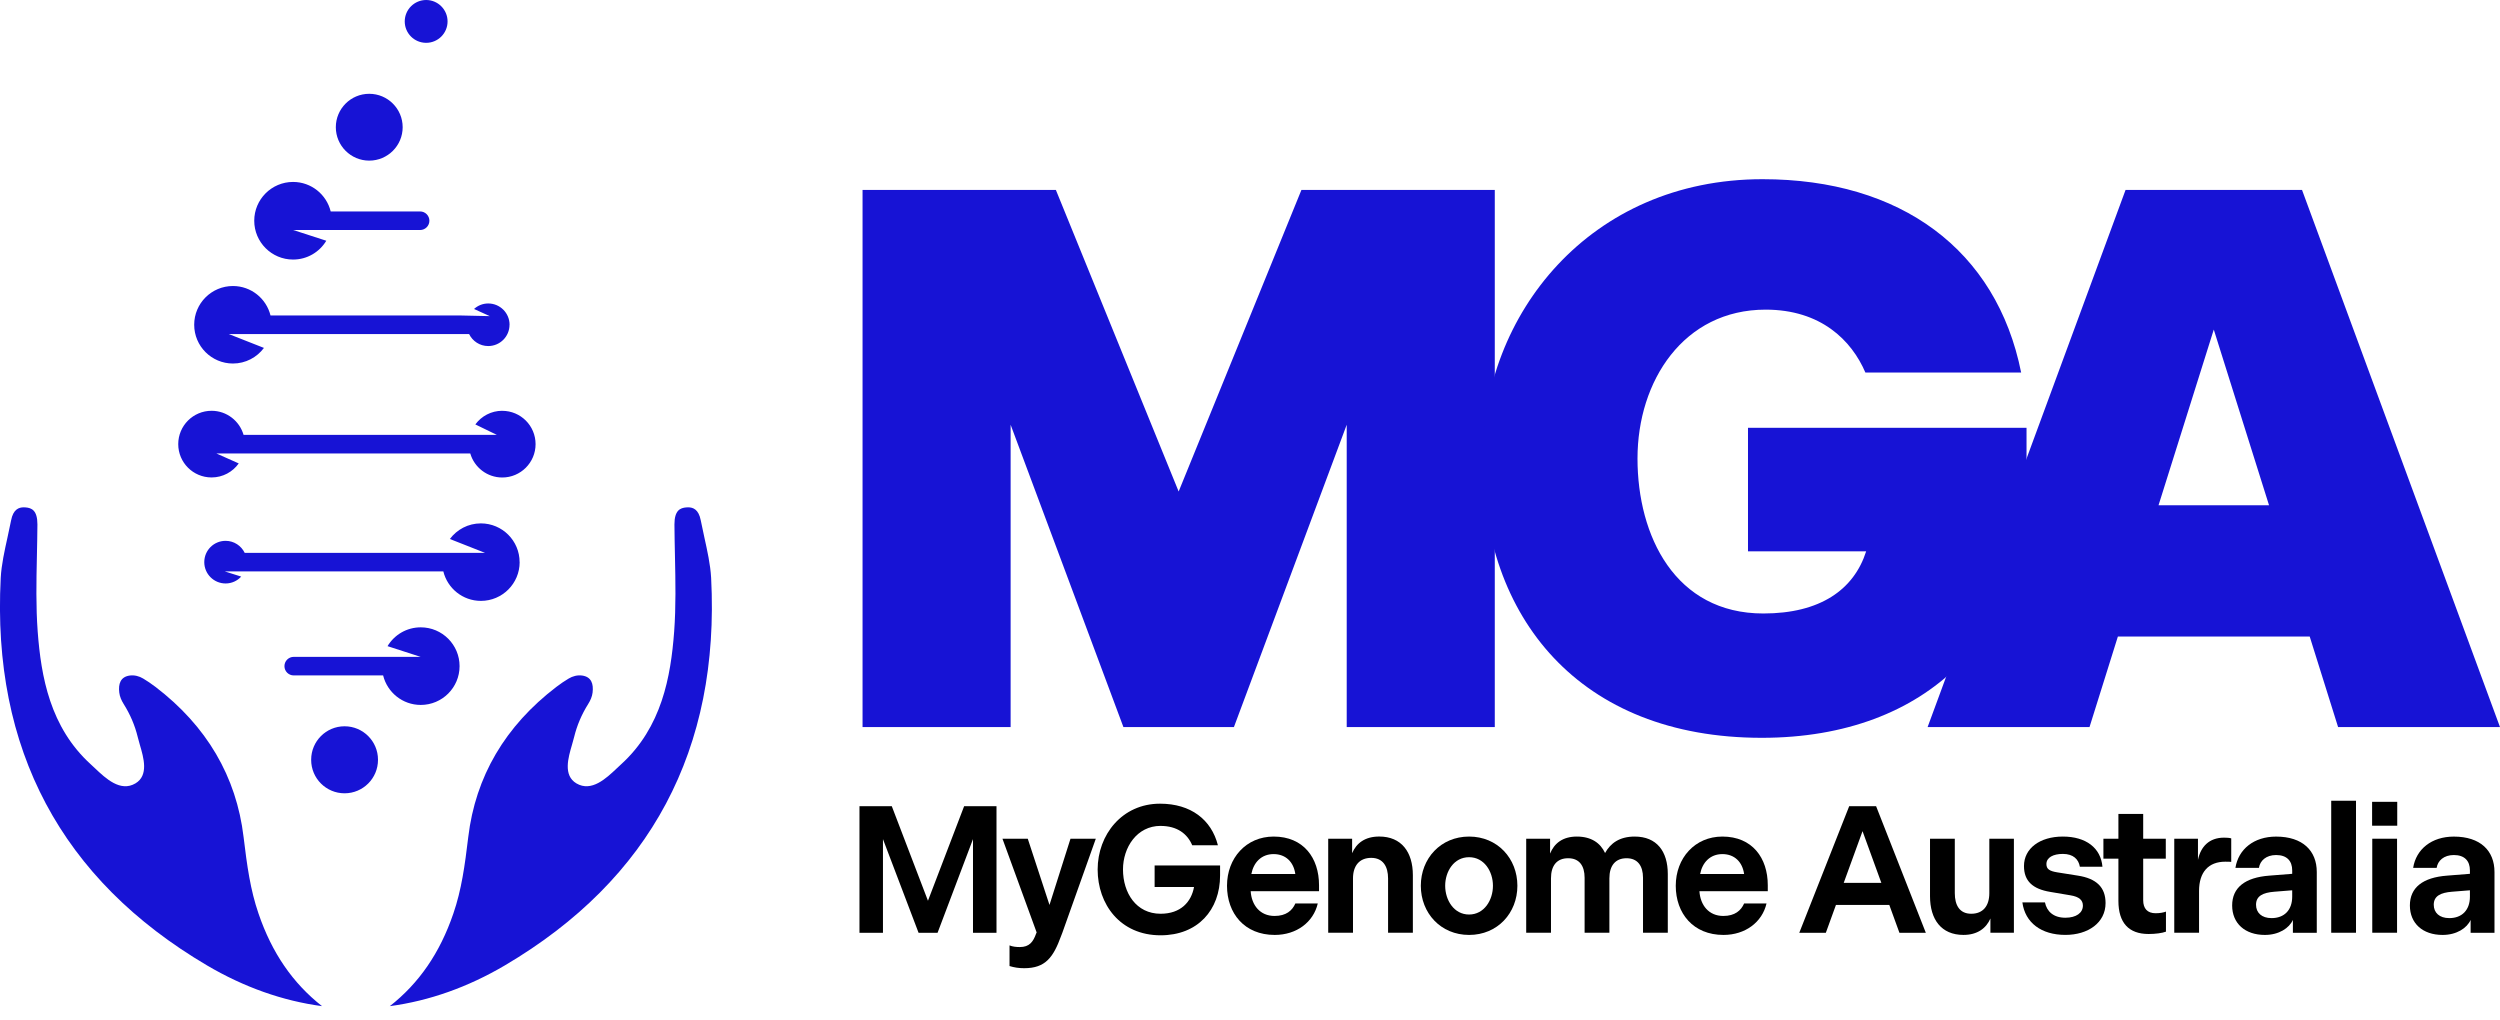 <svg width="152" height="62" viewBox="0 0 152 62" fill="none" xmlns="http://www.w3.org/2000/svg">
<g clip-path="url(#clip0_2333_1548)">
<path d="M52.441 11.548H64.197L71.662 29.884L79.127 11.548H90.883V44.207H81.88V25.824L75.022 44.207H68.304L61.446 25.824V44.207H52.443V11.548H52.441Z" fill="#1713D5"/>
<path d="M107.352 18.826C102.36 18.826 99.56 23.165 99.56 27.877C99.56 32.589 101.846 37.3 107.212 37.3C110.665 37.3 112.717 35.855 113.462 33.522H106.278V26.011H123.213V29.649C123.213 38.421 117.334 44.859 107.116 44.859C96.013 44.859 90.134 37.534 90.134 27.877C90.134 19.106 96.665 10.895 107.163 10.895C115.561 10.895 121.392 15.186 122.886 22.651H113.416C112.575 20.692 110.709 18.826 107.352 18.826Z" fill="#1713D5"/>
<path d="M129.232 11.548H139.963L152 44.207H142.156L140.43 38.701H128.767L127.042 44.207H117.198L129.234 11.548H129.232ZM137.958 30.722L134.598 20.038L131.238 30.722H137.955H137.958Z" fill="#1713D5"/>
<path d="M52.254 49.017H54.221L56.42 54.766L58.619 49.017H60.587V56.713H59.158V51.018L57.004 56.713H55.849L53.684 51.018V56.713H52.256V49.017H52.254Z" fill="black"/>
<path d="M61.379 58.736V57.481C61.566 57.558 61.786 57.581 62.005 57.581C62.587 57.581 62.818 57.263 62.994 56.768L63.028 56.692L60.95 50.997H62.489L63.809 55.021L65.085 50.997H66.624L64.59 56.713L64.514 56.91C64.04 58.207 63.567 58.867 62.27 58.867C61.941 58.867 61.666 58.823 61.379 58.736Z" fill="black"/>
<path d="M70.564 50.214C69.123 50.214 68.278 51.522 68.278 52.863C68.278 54.291 69.081 55.556 70.564 55.556C71.795 55.556 72.434 54.831 72.597 53.928H70.201V52.621H74.181V53.226C74.181 55.325 72.829 56.866 70.564 56.866C68.102 56.866 66.737 54.975 66.737 52.865C66.737 50.755 68.221 48.864 70.53 48.864C72.4 48.864 73.652 49.832 74.049 51.392H72.487C72.19 50.687 71.564 50.216 70.564 50.216V50.214Z" fill="black"/>
<path d="M77.437 50.863C79.252 50.863 80.197 52.16 80.197 53.82V54.183H76.041C76.096 55.04 76.612 55.69 77.493 55.69C78.197 55.69 78.571 55.361 78.757 54.932H80.12C79.857 56.065 78.834 56.844 77.503 56.844C75.667 56.844 74.602 55.537 74.602 53.854C74.602 52.171 75.767 50.863 77.437 50.863ZM78.755 53.139C78.656 52.423 78.184 51.929 77.435 51.929C76.686 51.929 76.215 52.444 76.083 53.139H78.755Z" fill="black"/>
<path d="M80.757 50.995H82.209V51.873C82.472 51.258 83 50.861 83.858 50.861C85.21 50.861 85.902 51.806 85.902 53.213V56.709H84.395V53.41C84.395 52.684 84.087 52.158 83.372 52.158C82.656 52.158 82.262 52.631 82.262 53.41V56.709H80.755V50.993L80.757 50.995Z" fill="black"/>
<path d="M86.386 53.854C86.386 52.194 87.596 50.863 89.321 50.863C91.047 50.863 92.257 52.194 92.257 53.854C92.257 55.514 91.047 56.844 89.321 56.844C87.596 56.844 86.386 55.514 86.386 53.854ZM90.771 53.854C90.771 52.986 90.242 52.118 89.319 52.118C88.396 52.118 87.867 52.986 87.867 53.854C87.867 54.722 88.396 55.603 89.319 55.603C90.242 55.603 90.771 54.724 90.771 53.854Z" fill="black"/>
<path d="M92.793 50.995H94.245V51.897C94.497 51.281 95.002 50.863 95.873 50.863C96.743 50.863 97.301 51.247 97.588 51.863C97.917 51.269 98.466 50.863 99.39 50.863C100.731 50.863 101.402 51.765 101.402 53.139V56.711H99.895V53.368C99.895 52.642 99.566 52.181 98.895 52.181C98.224 52.181 97.851 52.621 97.851 53.402V56.711H96.344V53.368C96.344 52.642 96.025 52.181 95.344 52.181C94.663 52.181 94.3 52.621 94.3 53.402V56.711H92.793V50.995Z" fill="black"/>
<path d="M104.721 50.863C106.536 50.863 107.481 52.16 107.481 53.82V54.183H103.325C103.38 55.04 103.896 55.69 104.777 55.69C105.481 55.69 105.855 55.361 106.042 54.932H107.404C107.141 56.065 106.118 56.844 104.787 56.844C102.951 56.844 101.886 55.537 101.886 53.854C101.886 52.171 103.051 50.863 104.721 50.863ZM106.042 53.139C105.942 52.423 105.471 51.929 104.721 51.929C103.972 51.929 103.501 52.444 103.369 53.139H106.042Z" fill="black"/>
<path d="M112.429 49.017H114.067L117.09 56.713H115.485L114.869 55.019H111.626L111.011 56.713H109.396L112.431 49.017H112.429ZM114.386 53.678L113.242 50.534L112.098 53.678H114.383H114.386Z" fill="black"/>
<path d="M117.345 50.995H118.852V54.304C118.852 55.03 119.138 55.556 119.851 55.556C120.565 55.556 120.951 55.083 120.951 54.304V50.995H122.445V56.711H121.017V55.843C120.764 56.437 120.225 56.843 119.378 56.843C118.026 56.843 117.345 55.896 117.345 54.489V50.993V50.995Z" fill="black"/>
<path d="M122.96 54.864H124.333C124.444 55.414 124.849 55.798 125.575 55.798C126.235 55.798 126.64 55.501 126.64 55.062C126.64 54.733 126.42 54.522 125.883 54.435L124.652 54.227C123.586 54.051 123.058 53.567 123.058 52.655C123.058 51.589 124.015 50.863 125.422 50.863C126.829 50.863 127.731 51.555 127.829 52.699H126.456C126.379 52.249 126.061 51.918 125.422 51.918C124.828 51.918 124.422 52.139 124.422 52.534C124.422 52.841 124.609 52.962 125.082 53.039L126.324 53.236C127.468 53.412 128.018 53.951 128.018 54.907C128.018 56.106 126.952 56.842 125.577 56.842C124.115 56.842 123.126 56.106 122.96 54.864Z" fill="black"/>
<path d="M128.799 54.777V52.205H127.887V50.995H128.799V49.488H130.306V50.995H131.68V52.205H130.306V54.733C130.306 55.238 130.559 55.525 131.064 55.525C131.327 55.525 131.548 55.48 131.69 55.425V56.645C131.459 56.732 131.053 56.787 130.635 56.787C129.426 56.787 128.799 56.106 128.799 54.775V54.777Z" fill="black"/>
<path d="M132.195 50.994H133.636V52.281C133.802 51.478 134.318 50.929 135.22 50.929C135.385 50.929 135.549 50.939 135.659 50.973V52.402C135.549 52.391 135.438 52.391 135.296 52.391C134.284 52.391 133.702 53.017 133.702 54.172V56.712H132.195V50.997V50.994Z" fill="black"/>
<path d="M137.98 53.238L139.366 53.128V52.92C139.366 52.349 139.047 51.986 138.387 51.986C137.782 51.986 137.409 52.328 137.343 52.767H135.914C136.091 51.636 137.035 50.865 138.387 50.865C140.002 50.865 140.86 51.723 140.86 53.02V56.713H139.408V55.931C139.187 56.426 138.561 56.844 137.704 56.844C136.494 56.844 135.715 56.139 135.715 55.053C135.715 53.966 136.496 53.349 137.98 53.238ZM138.111 55.821C138.882 55.821 139.366 55.337 139.366 54.514V54.13L138.277 54.217C137.595 54.272 137.167 54.469 137.167 55.008C137.167 55.492 137.508 55.821 138.111 55.821Z" fill="black"/>
<path d="M141.738 48.685H143.245V56.711H141.738V48.685Z" fill="black"/>
<path d="M144.224 48.751H145.752V50.203H144.224V48.751ZM144.234 50.994H145.741V56.71H144.234V50.994Z" fill="black"/>
<path d="M148.785 53.238L150.171 53.128V52.92C150.171 52.349 149.853 51.986 149.193 51.986C148.588 51.986 148.214 52.328 148.148 52.767H146.72C146.896 51.636 147.841 50.865 149.193 50.865C150.808 50.865 151.665 51.723 151.665 53.02V56.713H150.214V55.931C149.993 56.426 149.367 56.844 148.509 56.844C147.299 56.844 146.521 56.139 146.521 55.053C146.521 53.966 147.302 53.349 148.785 53.238ZM148.917 55.821C149.687 55.821 150.171 55.337 150.171 54.514V54.13L149.082 54.217C148.401 54.272 147.972 54.469 147.972 55.008C147.972 55.492 148.314 55.821 148.917 55.821Z" fill="black"/>
<path d="M30.979 19.745C30.979 20.461 30.4 21.04 29.683 21.04C29.171 21.04 28.732 20.741 28.521 20.31H13.908L16.048 21.153C15.619 21.728 14.935 22.102 14.163 22.102C12.862 22.102 11.807 21.047 11.807 19.745C11.807 18.444 12.862 17.39 14.163 17.39C15.269 17.39 16.194 18.154 16.447 19.181H21.324C21.324 19.181 21.326 19.181 21.328 19.181H28.008L29.78 19.221L28.821 18.786C29.05 18.578 29.351 18.451 29.685 18.451C30.4 18.451 30.982 19.03 30.982 19.748L30.979 19.745Z" fill="#1713D5"/>
<path d="M17.82 15.781C18.678 15.781 19.427 15.322 19.839 14.637L17.827 13.985H25.542C25.854 13.985 26.107 13.733 26.107 13.421C26.107 13.109 25.854 12.856 25.542 12.856H20.106C19.854 11.827 18.926 11.062 17.818 11.062C16.515 11.062 15.458 12.12 15.458 13.421C15.458 14.722 16.515 15.781 17.818 15.781H17.82Z" fill="#1713D5"/>
<path d="M22.449 9.766C23.572 9.766 24.482 8.855 24.482 7.734C24.482 6.614 23.572 5.703 22.449 5.703C21.326 5.703 20.418 6.614 20.418 7.734C20.418 8.855 21.328 9.766 22.449 9.766Z" fill="#1713D5"/>
<path d="M25.911 2.604C26.63 2.604 27.212 2.021 27.212 1.303C27.212 0.586 26.628 -3.8147e-06 25.911 -3.8147e-06C25.194 -3.8147e-06 24.608 0.584 24.608 1.303C24.608 2.023 25.191 2.604 25.911 2.604Z" fill="#1713D5"/>
<path d="M31.595 34.178C31.595 35.479 30.54 36.534 29.239 36.534C28.133 36.534 27.207 35.77 26.955 34.743H22.077C22.077 34.743 22.075 34.743 22.073 34.743H15.461H13.672L14.664 35.057C14.43 35.314 14.092 35.475 13.717 35.475C13.002 35.475 12.42 34.896 12.42 34.178C12.42 33.461 12.999 32.883 13.717 32.883C14.228 32.883 14.668 33.183 14.878 33.614H29.491L27.352 32.771C27.78 32.196 28.464 31.822 29.236 31.822C30.538 31.822 31.592 32.877 31.592 34.178H31.595Z" fill="#1713D5"/>
<path d="M25.58 38.142C24.723 38.142 23.974 38.6 23.562 39.286L25.574 39.937H17.859C17.547 39.937 17.294 40.19 17.294 40.502C17.294 40.814 17.547 41.066 17.859 41.066H23.294C23.547 42.096 24.474 42.86 25.582 42.86C26.886 42.86 27.942 41.803 27.942 40.502C27.942 39.201 26.886 38.142 25.582 38.142H25.58Z" fill="#1713D5"/>
<path d="M20.95 44.158C19.827 44.158 18.919 45.069 18.919 46.189C18.919 46.191 18.919 46.194 18.919 46.196C18.919 46.196 18.919 46.2 18.919 46.202C18.919 47.325 19.83 48.233 20.95 48.233C22.071 48.233 22.982 47.323 22.982 46.202C22.982 46.202 22.982 46.198 22.982 46.196C22.982 46.194 22.982 46.191 22.982 46.189C22.982 45.067 22.071 44.158 20.95 44.158Z" fill="#1713D5"/>
<path d="M30.536 24.976C29.865 24.976 29.271 25.302 28.901 25.805L30.203 26.438H14.808C14.564 25.595 13.785 24.976 12.864 24.976C11.745 24.976 10.837 25.882 10.837 27.003C10.837 28.123 11.743 29.029 12.864 29.029C13.545 29.029 14.148 28.692 14.515 28.176L13.153 27.569H28.592C28.836 28.412 29.615 29.032 30.536 29.032C31.654 29.032 32.563 28.125 32.563 27.005C32.563 25.884 31.657 24.978 30.536 24.978V24.976Z" fill="#1713D5"/>
<path d="M15.721 55.556C15.22 54.1 15.021 52.644 14.81 50.893C14.373 47.217 12.567 44.139 9.445 41.757C9.198 41.569 8.952 41.403 8.708 41.257C8.464 41.11 8.175 41.034 7.891 41.072C7.322 41.15 7.186 41.581 7.252 42.112C7.282 42.358 7.384 42.587 7.515 42.797C7.921 43.443 8.201 44.107 8.373 44.807C8.409 44.96 8.454 45.115 8.502 45.281C8.734 46.068 9.052 47.144 8.235 47.63C7.32 48.172 6.427 47.327 5.773 46.709C5.684 46.624 5.599 46.544 5.518 46.471C3.039 44.219 2.498 41.129 2.292 38.404C2.179 36.884 2.211 35.339 2.243 33.843C2.256 33.191 2.271 32.537 2.275 31.886C2.275 31.028 1.927 30.88 1.551 30.85C1.515 30.846 1.479 30.846 1.439 30.846C1.152 30.846 0.804 30.962 0.675 31.637C0.607 31.985 0.532 32.329 0.456 32.673C0.278 33.482 0.089 34.322 0.044 35.135C-0.497 45.544 3.725 53.474 12.584 58.695C14.836 60.022 17.185 60.853 19.58 61.174C17.801 59.779 16.534 57.935 15.721 55.554V55.556Z" fill="#1713D5"/>
<path d="M27.56 55.556C28.061 54.1 28.26 52.644 28.47 50.893C28.908 47.217 30.714 44.139 33.836 41.757C34.082 41.569 34.328 41.403 34.573 41.257C34.817 41.11 35.105 41.034 35.39 41.072C35.959 41.15 36.094 41.581 36.029 42.112C35.999 42.358 35.897 42.587 35.765 42.797C35.36 43.443 35.08 44.107 34.908 44.807C34.872 44.96 34.827 45.115 34.778 45.281C34.547 46.068 34.229 47.144 35.046 47.63C35.961 48.172 36.854 47.327 37.508 46.709C37.597 46.624 37.682 46.544 37.763 46.471C40.242 44.219 40.783 41.129 40.989 38.404C41.101 36.884 41.069 35.339 41.038 33.843C41.025 33.191 41.01 32.537 41.006 31.886C41.006 31.028 41.354 30.88 41.73 30.85C41.766 30.846 41.802 30.846 41.842 30.846C42.129 30.846 42.477 30.962 42.606 31.637C42.674 31.985 42.748 32.329 42.825 32.673C43.003 33.482 43.192 34.322 43.237 35.135C43.778 45.544 39.556 53.474 30.697 58.695C28.445 60.022 26.095 60.853 23.701 61.174C25.48 59.779 26.747 57.935 27.56 55.554V55.556Z" fill="#1713D5"/>
</g>
<defs>
<clipPath id="clip0_2333_1548">
<rect width="152" height="61.174" fill="white"/>
</clipPath>
</defs>
</svg>
